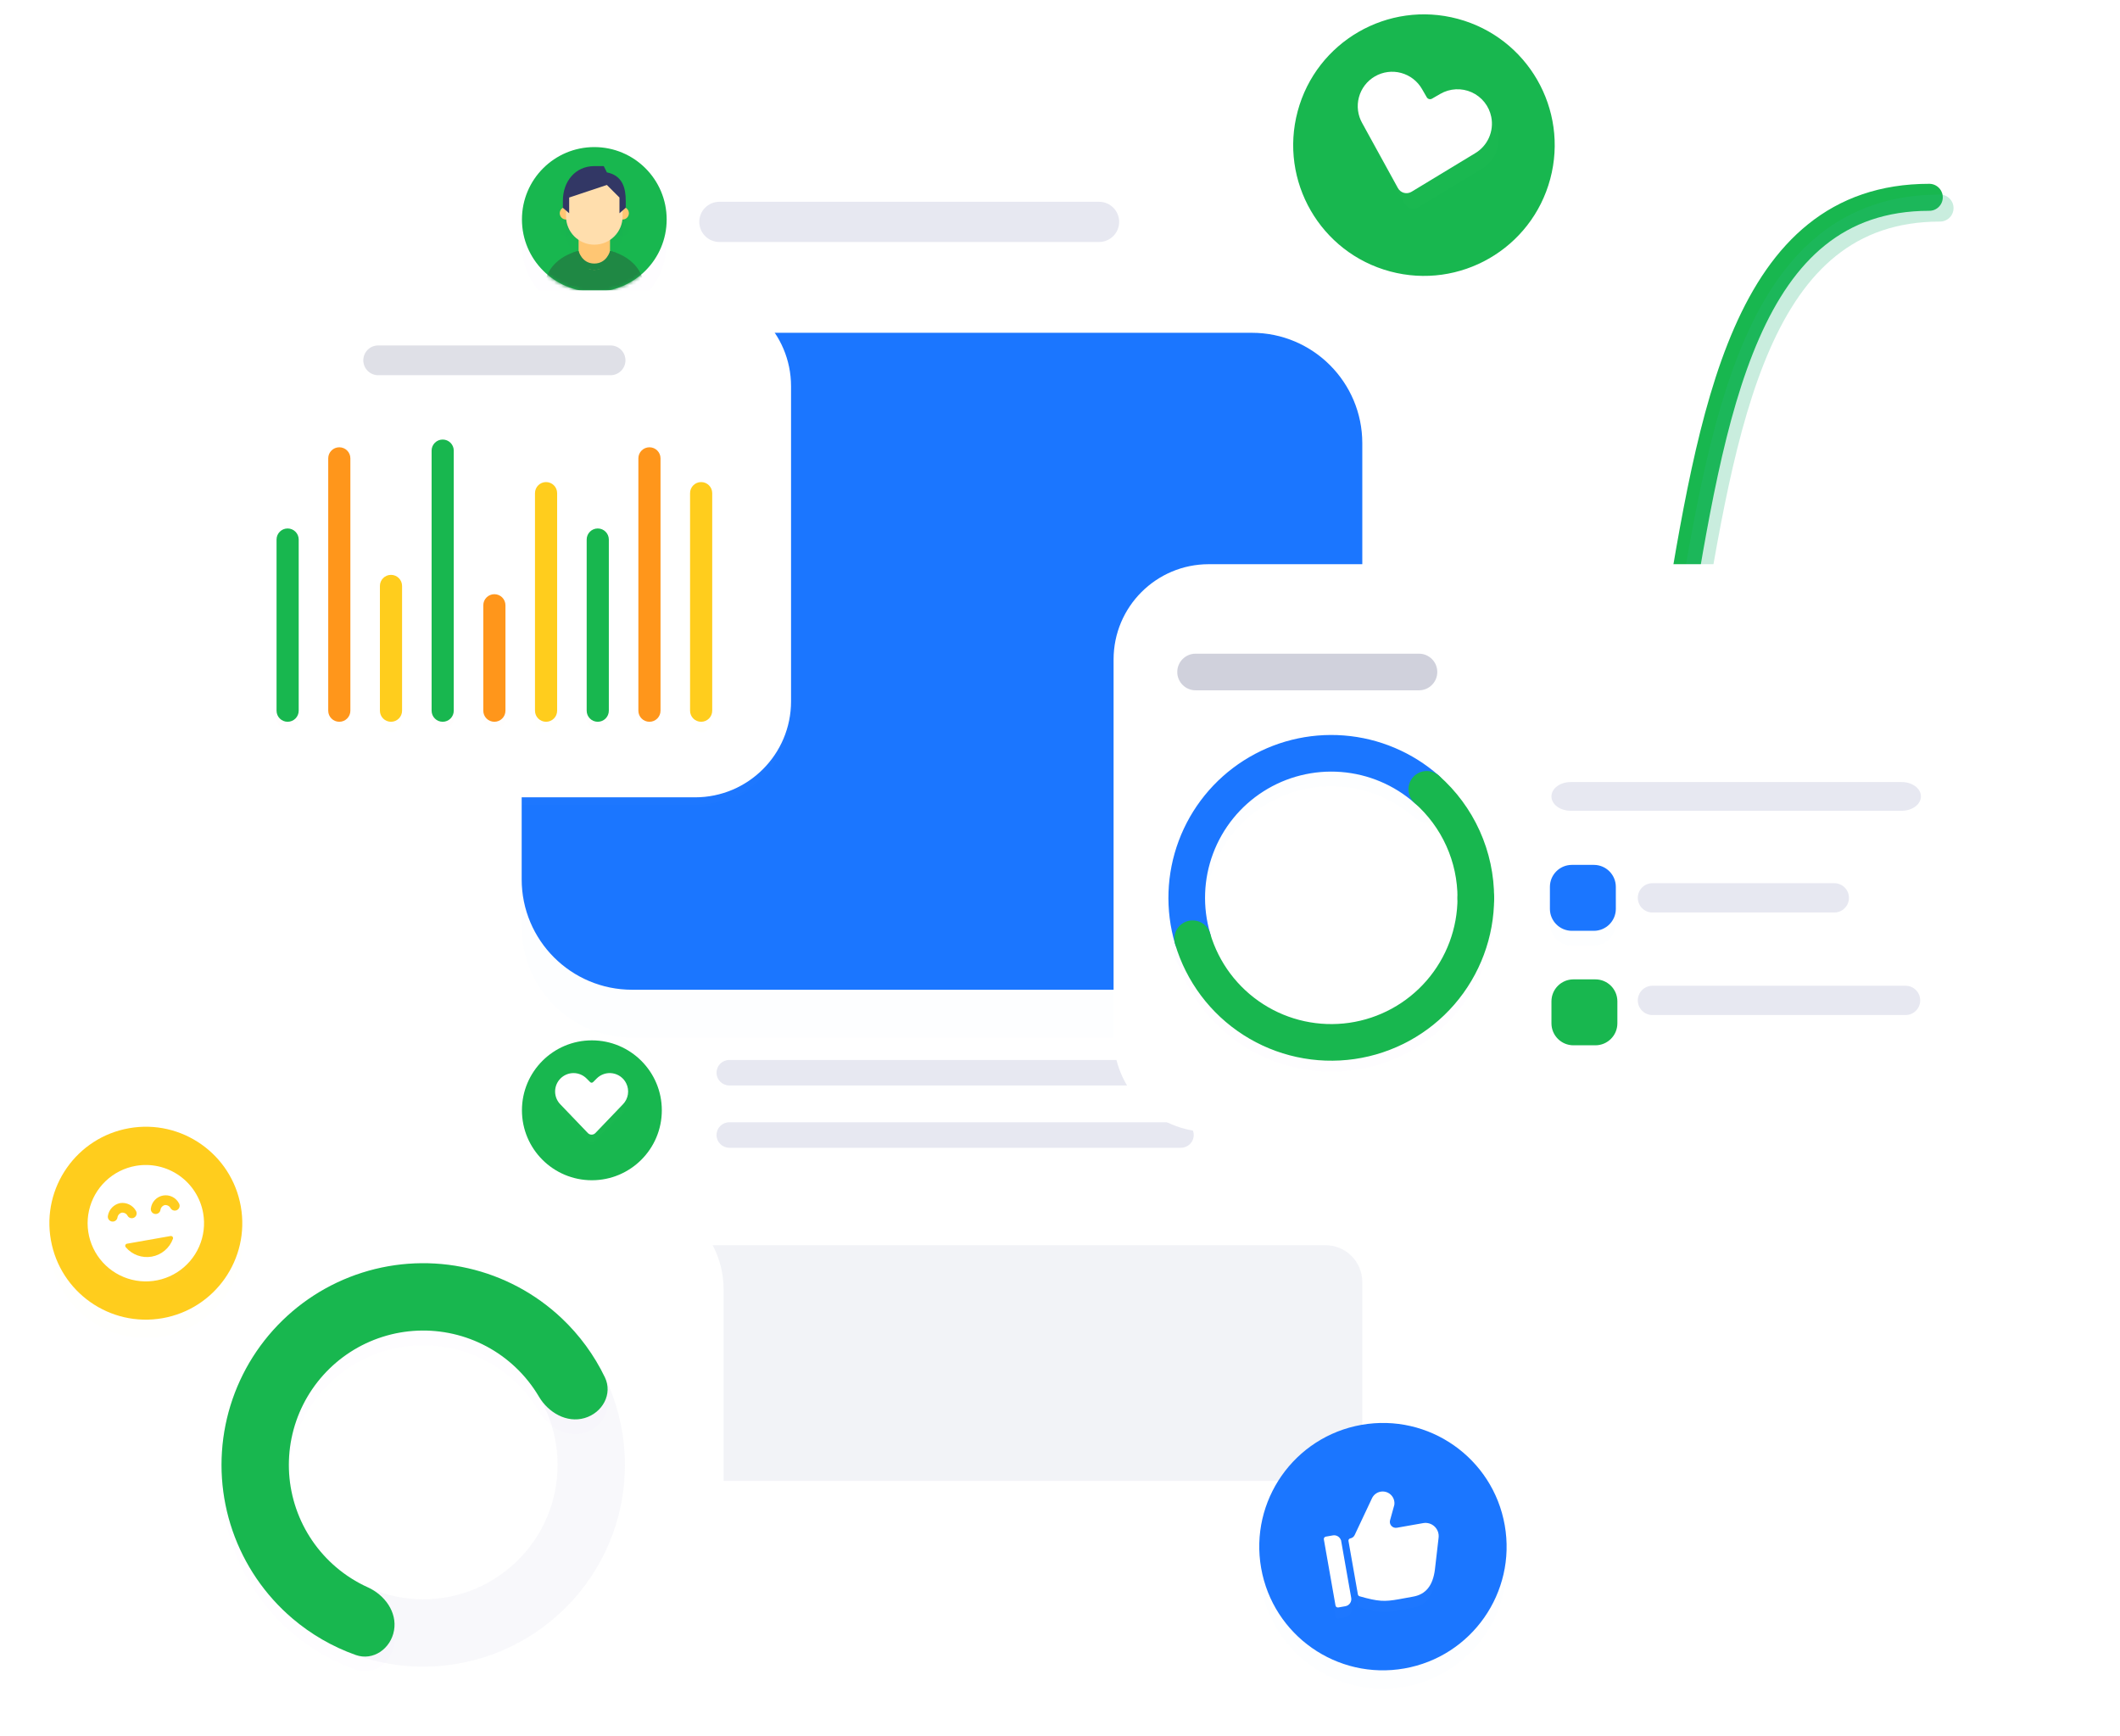 <svg width="591" height="484" viewBox="0 0 591 484" fill="none" xmlns="http://www.w3.org/2000/svg">
<g clip-path="url(#clip0_457_83)">
<path d="M40.504 426.131C157.502 426.131 141.31 238.685 222.308 238.685C303.307 238.685 276.427 296.988 389.254 296.988C502.08 296.988 434.663 55 537.831 55" stroke="#18B74F" stroke-width="7.528" stroke-linecap="round"/>
<g filter="url(#filter0_f_457_83)">
<path d="M43.504 429.131C160.502 429.131 144.31 241.685 225.308 241.685C306.307 241.685 279.427 299.988 392.254 299.988C505.08 299.988 437.663 58 540.831 58" stroke="#2ABB7F" stroke-opacity="0.25" stroke-width="7.528" stroke-linecap="round"/>
</g>
<g filter="url(#filter1_d_457_83)">
<path d="M364.559 8.072H160.641C141.938 8.072 126.777 23.233 126.777 41.935V413.33C126.777 432.032 141.938 447.193 160.641 447.193H364.559C383.261 447.193 398.422 432.032 398.422 413.33V41.935C398.422 23.233 383.261 8.072 364.559 8.072Z" fill="white" fill-opacity="0.01"/>
</g>
<path d="M364.559 8.072H160.641C141.938 8.072 126.777 23.233 126.777 41.935V413.33C126.777 432.032 141.938 447.193 160.641 447.193H364.559C383.261 447.193 398.422 432.032 398.422 413.33V41.935C398.422 23.233 383.261 8.072 364.559 8.072Z" fill="white"/>
<path d="M306.39 56.247H200.544C197.45 56.247 194.941 58.755 194.941 61.85C194.941 64.944 197.45 67.453 200.544 67.453H306.39C309.484 67.453 311.993 64.944 311.993 61.85C311.993 58.755 309.484 56.247 306.39 56.247Z" fill="#E7E8F1"/>
<g filter="url(#filter2_d_457_83)">
<path d="M348.988 92.766H176.214C159.212 92.766 145.43 106.549 145.43 123.551V245.107C145.43 262.109 159.212 275.891 176.214 275.891H348.988C365.99 275.891 379.772 262.109 379.772 245.107V123.551C379.772 106.549 365.99 92.766 348.988 92.766Z" fill="#1B76FF" fill-opacity="0.01"/>
</g>
<path d="M348.988 92.766H176.214C159.212 92.766 145.43 106.549 145.43 123.551V245.107C145.43 262.109 159.212 275.891 176.214 275.891H348.988C365.99 275.891 379.772 262.109 379.772 245.107V123.551C379.772 106.549 365.99 92.766 348.988 92.766Z" fill="#1B76FF"/>
<g filter="url(#filter3_d_457_83)">
<path d="M165.001 326.994C175.769 326.994 184.498 318.265 184.498 307.497C184.498 296.729 175.769 288 165.001 288C154.233 288 145.504 296.729 145.504 307.497C145.504 318.265 154.233 326.994 165.001 326.994Z" fill="#18B74F"/>
</g>
<g filter="url(#filter4_d_457_83)">
<path d="M174.563 301.959C174.2 301.231 173.669 300.6 173.014 300.118C172.359 299.635 171.598 299.316 170.795 299.186C169.992 299.055 169.17 299.118 168.396 299.368C167.622 299.619 166.919 300.049 166.344 300.625L165.331 301.638C165.224 301.745 165.079 301.805 164.928 301.805C164.777 301.805 164.632 301.745 164.525 301.638L163.511 300.625C162.548 299.663 161.243 299.122 159.882 299.122C158.521 299.122 157.216 299.663 156.253 300.625C155.291 301.588 154.75 302.893 154.75 304.254C154.75 305.615 155.291 306.92 156.253 307.883L163.878 315.837C164.013 315.978 164.176 316.091 164.357 316.168C164.537 316.245 164.731 316.284 164.927 316.284C165.123 316.284 165.317 316.245 165.498 316.168C165.678 316.091 165.841 315.978 165.977 315.837L173.601 307.883C174.364 307.121 174.867 306.139 175.039 305.076C175.212 304.013 175.045 302.922 174.563 301.959Z" fill="white" fill-opacity="0.01"/>
</g>
<path d="M174.563 301.959C174.2 301.231 173.669 300.6 173.014 300.118C172.359 299.635 171.598 299.316 170.795 299.186C169.992 299.055 169.17 299.118 168.396 299.368C167.622 299.619 166.919 300.049 166.344 300.625L165.331 301.638C165.224 301.745 165.079 301.805 164.928 301.805C164.777 301.805 164.632 301.745 164.525 301.638L163.511 300.625C162.548 299.663 161.243 299.122 159.882 299.122C158.521 299.122 157.216 299.663 156.253 300.625C155.291 301.588 154.75 302.893 154.75 304.254C154.75 305.615 155.291 306.92 156.253 307.883L163.878 315.837C164.013 315.978 164.176 316.091 164.357 316.168C164.537 316.245 164.731 316.284 164.927 316.284C165.123 316.284 165.317 316.245 165.498 316.168C165.678 316.091 165.841 315.978 165.977 315.837L173.601 307.883C174.364 307.121 174.867 306.139 175.039 305.076C175.212 304.013 175.045 302.922 174.563 301.959Z" fill="white"/>
<path d="M367.785 295.466H203.302C201.34 295.466 199.75 297.056 199.75 299.018C199.75 300.98 201.34 302.571 203.302 302.571H367.785C369.747 302.571 371.337 300.98 371.337 299.018C371.337 297.056 369.747 295.466 367.785 295.466Z" fill="#E7E8F1"/>
<path d="M329.228 312.833H203.302C201.34 312.833 199.75 314.424 199.75 316.385C199.75 318.347 201.34 319.938 203.302 319.938H329.228C331.19 319.938 332.781 318.347 332.781 316.385C332.781 314.424 331.19 312.833 329.228 312.833Z" fill="#E7E8F1"/>
<g filter="url(#filter5_d_457_83)">
<path d="M165.603 82.023C176.744 82.023 185.776 72.991 185.776 61.85C185.776 50.709 176.744 41.677 165.603 41.677C154.461 41.677 145.43 50.709 145.43 61.85C145.43 72.991 154.461 82.023 165.603 82.023Z" fill="#782CE4" fill-opacity="0.01"/>
</g>
<path d="M165.677 81.346C176.818 81.346 185.85 72.315 185.85 61.173C185.85 50.032 176.818 41 165.677 41C154.536 41 145.504 50.032 145.504 61.173C145.504 72.315 154.536 81.346 165.677 81.346Z" fill="#18B74F"/>
<mask id="mask0_457_83" style="mask-type:alpha" maskUnits="userSpaceOnUse" x="145" y="41" width="41" height="41">
<path d="M165.677 81.346C176.818 81.346 185.85 72.315 185.85 61.173C185.85 50.032 176.818 41 165.677 41C154.536 41 145.504 50.032 145.504 61.173C145.504 72.315 154.536 81.346 165.677 81.346Z" fill="#782CE4"/>
</mask>
<g mask="url(#mask0_457_83)">
<g filter="url(#filter6_d_457_83)">
<path d="M170.059 70.462C170.059 70.462 169.183 73.967 165.679 73.967C162.174 73.967 161.298 70.462 161.298 70.462C161.298 70.462 151.66 72.203 151.66 81.853H179.697C179.697 72.237 170.059 70.462 170.059 70.462Z" fill="#323765" fill-opacity="0.01"/>
<path d="M165.678 75.719C161.297 75.719 161.297 70.463 161.297 70.463V65.206H170.058V70.463C170.058 70.463 170.058 75.719 165.678 75.719Z" fill="#323765" fill-opacity="0.01"/>
<path d="M175.317 59.949C175.317 60.917 174.533 61.701 173.565 61.701C172.597 61.701 171.812 60.917 171.812 59.949C171.812 58.98 172.597 58.196 173.565 58.196C174.533 58.196 175.317 58.98 175.317 59.949Z" fill="#323765" fill-opacity="0.01"/>
<path d="M159.544 59.949C159.544 60.917 158.76 61.701 157.791 61.701C156.823 61.701 156.039 60.917 156.039 59.949C156.039 58.98 156.823 58.196 157.791 58.196C158.76 58.196 159.544 58.98 159.544 59.949Z" fill="#323765" fill-opacity="0.01"/>
<path d="M173.564 54.691C173.564 48.002 157.793 50.336 157.793 54.691V60.825C157.793 65.18 161.323 68.71 165.678 68.71C170.034 68.71 173.564 65.18 173.564 60.825V54.691Z" fill="#323765" fill-opacity="0.01"/>
<path d="M165.68 46.806C160.357 46.806 156.918 51.121 156.918 56.444V58.445L158.67 59.949V55.568L169.184 52.063L172.689 55.568V59.949L174.441 58.423V56.444C174.441 52.917 173.532 49.421 169.184 48.558L168.308 46.806H165.68Z" fill="#323765" fill-opacity="0.01"/>
<path d="M165.677 75.719C170.058 75.719 171.587 72.276 171.767 70.964C170.754 70.592 170.058 70.462 170.058 70.462C170.058 70.462 169.182 73.967 165.677 73.967C162.172 73.967 161.296 70.462 161.296 70.462C161.296 70.462 160.601 70.59 159.586 70.958C159.765 72.268 161.296 75.719 165.677 75.719Z" fill="#323765" fill-opacity="0.01"/>
</g>
<path d="M170.059 69.956C170.059 69.956 169.183 73.461 165.679 73.461C162.174 73.461 161.298 69.956 161.298 69.956C161.298 69.956 151.66 71.696 151.66 81.346H179.697C179.697 71.731 170.059 69.956 170.059 69.956Z" fill="#1F8844"/>
<path d="M165.678 75.213C161.297 75.213 161.297 69.957 161.297 69.957V64.7H170.058V69.957C170.058 69.957 170.058 75.213 165.678 75.213Z" fill="#FFC673"/>
<path d="M175.317 59.443C175.317 60.411 174.533 61.195 173.565 61.195C172.597 61.195 171.812 60.411 171.812 59.443C171.812 58.474 172.597 57.69 173.565 57.69C174.533 57.69 175.317 58.474 175.317 59.443Z" fill="#FFC673"/>
<path d="M159.544 59.443C159.544 60.411 158.76 61.195 157.791 61.195C156.823 61.195 156.039 60.411 156.039 59.443C156.039 58.474 156.823 57.69 157.791 57.69C158.76 57.69 159.544 58.474 159.544 59.443Z" fill="#FFC673"/>
<path d="M173.564 54.185C173.564 47.496 157.793 49.83 157.793 54.185V60.319C157.793 64.674 161.323 68.204 165.678 68.204C170.034 68.204 173.564 64.674 173.564 60.319V54.185Z" fill="#FFDEAD"/>
<path d="M165.68 46.3C160.357 46.3 156.918 50.615 156.918 55.938V57.939L158.67 59.442V55.062L169.184 51.557L172.689 55.062V59.442L174.441 57.917V55.938C174.441 52.411 173.532 48.915 169.184 48.052L168.308 46.3H165.68Z" fill="#323765"/>
<path d="M165.677 75.213C170.058 75.213 171.587 71.77 171.767 70.457C170.754 70.086 170.058 69.956 170.058 69.956C170.058 69.956 169.182 73.461 165.677 73.461C162.172 73.461 161.296 69.956 161.296 69.956C161.296 69.956 160.601 70.084 159.586 70.452C159.765 71.762 161.296 75.213 165.677 75.213Z" fill="#1F8844"/>
</g>
<path opacity="0.5" d="M369.511 347.102H155.691C150.024 347.102 145.43 351.696 145.43 357.364V402.528C145.43 408.195 150.024 412.79 155.691 412.79H369.511C375.178 412.79 379.772 408.195 379.772 402.528V357.364C379.772 351.696 375.178 347.102 369.511 347.102Z" fill="#E7E8F1"/>
<g filter="url(#filter7_d_457_83)">
<path d="M387.526 71.66C406.969 76.869 426.954 65.331 432.164 45.888C437.373 26.445 425.835 6.461 406.392 1.251C386.95 -3.959 366.965 7.58 361.755 27.022C356.545 46.465 368.084 66.45 387.526 71.66Z" fill="#18B74F"/>
</g>
<g filter="url(#filter8_d_457_83)">
<path d="M417.599 34.839C417.296 33.349 416.642 31.953 415.692 30.765C414.743 29.578 413.524 28.633 412.137 28.009C410.75 27.385 409.235 27.101 407.716 27.178C406.198 27.256 404.719 27.693 403.403 28.455L401.083 29.794C400.839 29.935 400.548 29.974 400.275 29.901C400.002 29.827 399.77 29.649 399.628 29.404L398.287 27.084C397.015 24.881 394.92 23.273 392.462 22.614C390.005 21.956 387.386 22.301 385.183 23.573C382.979 24.845 381.372 26.94 380.713 29.398C380.055 31.855 380.399 34.474 381.671 36.677L391.59 54.728C391.767 55.049 392.007 55.331 392.295 55.557C392.584 55.784 392.915 55.949 393.269 56.044C393.623 56.139 393.993 56.161 394.356 56.11C394.719 56.058 395.067 55.933 395.381 55.743L412.996 45.071C414.741 44.065 416.124 42.535 416.95 40.699C417.777 38.862 418.004 36.812 417.599 34.839Z" fill="white" fill-opacity="0.01"/>
</g>
<path d="M415.717 32.552C415.414 31.062 414.76 29.665 413.81 28.477C412.861 27.29 411.642 26.345 410.255 25.721C408.868 25.098 407.353 24.813 405.834 24.89C404.316 24.968 402.837 25.406 401.521 26.167L399.201 27.506C398.957 27.648 398.666 27.686 398.393 27.613C398.12 27.54 397.888 27.361 397.746 27.117L396.405 24.797C395.133 22.593 393.038 20.985 390.58 20.327C388.123 19.668 385.504 20.013 383.301 21.285C381.097 22.557 379.49 24.653 378.831 27.11C378.173 29.568 378.517 32.186 379.789 34.39L389.708 52.44C389.885 52.761 390.125 53.044 390.413 53.27C390.702 53.496 391.033 53.662 391.387 53.756C391.741 53.851 392.111 53.874 392.474 53.822C392.837 53.77 393.185 53.646 393.499 53.456L411.114 42.783C412.859 41.777 414.242 40.247 415.068 38.411C415.895 36.575 416.122 34.524 415.717 32.552Z" fill="white"/>
<g filter="url(#filter9_d_457_83)">
<path d="M391.514 465.08C410.264 461.774 422.784 443.893 419.478 425.142C416.172 406.392 398.291 393.871 379.541 397.178C360.79 400.484 348.27 418.365 351.576 437.115C354.882 455.866 372.763 468.386 391.514 465.08Z" fill="#1B76FF" fill-opacity="0.01"/>
</g>
<path d="M391.514 465.08C410.264 461.774 422.784 443.893 419.478 425.142C416.172 406.392 398.291 393.871 379.541 397.178C360.79 400.484 348.27 418.365 351.576 437.115C354.882 455.866 372.763 468.386 391.514 465.08Z" fill="#1B76FF"/>
<g filter="url(#filter10_d_457_83)">
<path d="M401.041 428.63C401.111 428.06 401.046 427.481 400.852 426.941C400.657 426.401 400.339 425.913 399.922 425.518C399.506 425.123 399.002 424.831 398.452 424.666C397.902 424.5 397.321 424.466 396.756 424.566L389.411 425.861C389.133 425.91 388.847 425.888 388.58 425.797C388.314 425.706 388.074 425.548 387.884 425.339C387.695 425.13 387.561 424.877 387.496 424.602C387.431 424.328 387.437 424.041 387.513 423.769L388.698 419.498C388.78 418.956 388.723 418.402 388.532 417.888C388.342 417.374 388.024 416.916 387.609 416.558C387.225 416.225 386.769 415.985 386.276 415.858C385.784 415.73 385.269 415.719 384.771 415.824C384.273 415.929 383.807 416.148 383.408 416.464C383.009 416.779 382.689 417.183 382.472 417.643L377.644 427.897C377.529 428.139 377.359 428.349 377.146 428.512C376.934 428.674 376.686 428.783 376.422 428.83C376.26 428.859 376.116 428.95 376.022 429.085C375.928 429.22 375.891 429.386 375.919 429.548L378.545 444.439C378.567 444.563 378.623 444.678 378.707 444.771C378.791 444.864 378.9 444.932 379.021 444.966C384.307 446.466 385.979 446.493 389.945 445.793C390.402 445.713 392.994 445.229 393.943 445.061C397.471 444.439 399.457 441.979 400.016 437.505L401.038 428.681L401.041 428.63Z" fill="white" fill-opacity="0.01"/>
<path d="M373.838 429.286L373.804 429.292C373.645 428.847 373.335 428.472 372.927 428.233C372.518 427.995 372.039 427.908 371.574 427.989L369.599 428.337C369.425 428.368 369.269 428.466 369.168 428.612C369.066 428.757 369.026 428.936 369.057 429.111L372.306 447.538C372.337 447.713 372.436 447.868 372.581 447.97C372.726 448.071 372.906 448.111 373.08 448.08L375.055 447.732C375.579 447.64 376.044 447.343 376.349 446.908C376.654 446.472 376.773 445.933 376.681 445.41L373.838 429.286Z" fill="white" fill-opacity="0.01"/>
</g>
<path d="M401.041 428.63C401.111 428.06 401.046 427.481 400.852 426.941C400.657 426.401 400.339 425.913 399.922 425.518C399.506 425.123 399.002 424.831 398.452 424.666C397.902 424.5 397.321 424.466 396.756 424.566L389.411 425.861C389.133 425.91 388.847 425.888 388.58 425.797C388.314 425.706 388.074 425.548 387.884 425.339C387.695 425.13 387.561 424.877 387.496 424.602C387.431 424.328 387.437 424.041 387.513 423.769L388.698 419.498C388.78 418.956 388.723 418.402 388.532 417.888C388.342 417.374 388.024 416.916 387.609 416.558C387.225 416.225 386.769 415.985 386.276 415.858C385.784 415.73 385.269 415.719 384.771 415.824C384.273 415.929 383.807 416.148 383.408 416.464C383.009 416.779 382.689 417.183 382.472 417.643L377.644 427.897C377.529 428.139 377.359 428.349 377.146 428.512C376.934 428.674 376.686 428.783 376.422 428.83C376.26 428.859 376.116 428.95 376.022 429.085C375.928 429.22 375.891 429.386 375.919 429.548L378.545 444.439C378.567 444.563 378.623 444.678 378.707 444.771C378.791 444.864 378.9 444.932 379.021 444.966C384.307 446.466 385.979 446.493 389.945 445.793C390.402 445.713 392.994 445.229 393.943 445.061C397.471 444.439 399.457 441.979 400.016 437.505L401.038 428.681L401.041 428.63Z" fill="white"/>
<path d="M373.838 429.286L373.804 429.292C373.645 428.847 373.335 428.472 372.927 428.233C372.518 427.995 372.039 427.908 371.574 427.989L369.599 428.337C369.425 428.368 369.269 428.466 369.168 428.612C369.066 428.757 369.026 428.936 369.057 429.111L372.306 447.538C372.337 447.713 372.436 447.868 372.581 447.97C372.726 448.071 372.906 448.111 373.08 448.08L375.055 447.732C375.579 447.64 376.044 447.343 376.349 446.908C376.654 446.472 376.773 445.933 376.681 445.41L373.838 429.286Z" fill="white"/>
<g clip-path="url(#clip1_457_83)">
<g filter="url(#filter11_d_457_83)">
<path d="M529.144 157.271H336.981C322.322 157.271 310.438 169.155 310.438 183.815V288.969C310.438 303.629 322.322 315.513 336.981 315.513H529.144C543.804 315.513 555.688 303.629 555.688 288.969V183.815C555.688 169.155 543.804 157.271 529.144 157.271Z" fill="white" fill-opacity="0.01"/>
</g>
<path d="M529.144 157.271H336.981C322.322 157.271 310.438 169.155 310.438 183.815V288.969C310.438 303.629 322.322 315.513 336.981 315.513H529.144C543.804 315.513 555.688 303.629 555.688 288.969V183.815C555.688 169.155 543.804 157.271 529.144 157.271Z" fill="white"/>
<g filter="url(#filter12_d_457_83)">
<path d="M332.473 261.668C330.002 253.287 330.322 244.329 333.387 236.145C336.451 227.962 342.092 220.996 349.46 216.299C356.828 211.601 365.524 209.425 374.236 210.1C382.948 210.776 391.204 214.264 397.761 220.041" stroke="#1B76FF" stroke-opacity="0.01" stroke-width="10.209" stroke-linecap="round"/>
</g>
<path d="M332.473 261.668C330.002 253.287 330.322 244.329 333.387 236.145C336.451 227.962 342.092 220.996 349.46 216.299C356.828 211.601 365.524 209.425 374.236 210.1C382.948 210.776 391.204 214.264 397.761 220.041" stroke="#1B76FF" stroke-width="10.209" stroke-linecap="round"/>
<g filter="url(#filter13_d_457_83)">
<path d="M397.742 220.024C402.052 223.816 405.501 228.486 407.86 233.72C410.219 238.954 411.432 244.632 411.418 250.373" stroke="#FFCD1D" stroke-opacity="0.01" stroke-width="10.209" stroke-linecap="round"/>
</g>
<path d="M397.742 220.024C402.052 223.816 405.501 228.486 407.86 233.72C410.219 238.954 411.432 244.632 411.418 250.373" stroke="#18B74F" stroke-width="10.209" stroke-linecap="round"/>
<g filter="url(#filter14_d_457_83)">
<path d="M411.419 250.275C411.419 259.965 407.927 269.33 401.583 276.654C395.24 283.98 386.469 288.773 376.878 290.156C367.287 291.54 357.519 289.422 349.364 284.188C341.208 278.955 335.212 270.959 332.473 261.664" stroke="#782CE4" stroke-opacity="0.01" stroke-width="10.209" stroke-linecap="round"/>
</g>
<path d="M411.419 250.275C411.419 259.965 407.927 269.33 401.583 276.654C395.24 283.98 386.469 288.773 376.878 290.156C367.287 291.54 357.519 289.422 349.364 284.188C341.208 278.955 335.212 270.959 332.473 261.664" stroke="#18B74F" stroke-width="10.209" stroke-linecap="round"/>
<g filter="url(#filter15_d_457_83)">
<path d="M444.325 241.087H438.2C434.817 241.087 432.074 243.83 432.074 247.212V253.338C432.074 256.721 434.817 259.464 438.2 259.464H444.325C447.708 259.464 450.451 256.721 450.451 253.338V247.212C450.451 243.83 447.708 241.087 444.325 241.087Z" fill="#1B76FF" fill-opacity="0.01"/>
</g>
<path d="M444.325 241.087H438.2C434.817 241.087 432.074 243.83 432.074 247.212V253.338C432.074 256.721 434.817 259.464 438.2 259.464H444.325C447.708 259.464 450.451 256.721 450.451 253.338V247.212C450.451 243.83 447.708 241.087 444.325 241.087Z" fill="#1B76FF"/>
<g filter="url(#filter16_d_457_83)">
<path d="M444.755 271H438.629C435.247 271 432.504 273.743 432.504 277.126V283.251C432.504 286.634 435.247 289.377 438.629 289.377H444.755C448.138 289.377 450.881 286.634 450.881 283.251V277.126C450.881 273.743 448.138 271 444.755 271Z" fill="#18B74F"/>
</g>
<path d="M530.16 218H437.847C434.896 218 432.504 219.791 432.504 222C432.504 224.21 434.896 226 437.847 226H530.16C533.111 226 535.504 224.21 535.504 222C535.504 219.791 533.111 218 530.16 218Z" fill="#E7E8F1"/>
<path d="M511.355 246.191H460.662C458.407 246.191 456.578 248.019 456.578 250.275C456.578 252.53 458.407 254.358 460.662 254.358H511.355C513.61 254.358 515.439 252.53 515.439 250.275C515.439 248.019 513.61 246.191 511.355 246.191Z" fill="#E7E8F1"/>
<path d="M531.216 274.777H460.662C458.407 274.777 456.578 276.605 456.578 278.861C456.578 281.115 458.407 282.944 460.662 282.944H531.216C533.471 282.944 535.3 281.115 535.3 278.861C535.3 276.605 533.471 274.777 531.216 274.777Z" fill="#E7E8F1"/>
<path opacity="0.3" d="M395.572 182.215H333.296C330.477 182.215 328.191 184.5 328.191 187.32C328.191 190.139 330.477 192.424 333.296 192.424H395.572C398.391 192.424 400.676 190.139 400.676 187.32C400.676 184.5 398.391 182.215 395.572 182.215Z" fill="#62668A"/>
</g>
<g filter="url(#filter17_d_457_83)">
<path d="M175.043 332.823H60.917C46.181 332.823 34.234 344.769 34.234 359.506V457.18C34.234 471.917 46.181 483.863 60.917 483.863H175.043C189.779 483.863 201.725 471.917 201.725 457.18V359.506C201.725 344.769 189.779 332.823 175.043 332.823Z" fill="white" fill-opacity="0.01"/>
</g>
<path d="M175.043 332.823H60.917C46.181 332.823 34.234 344.769 34.234 359.506V457.18C34.234 471.917 46.181 483.863 60.917 483.863H175.043C189.779 483.863 201.725 471.917 201.725 457.18V359.506C201.725 344.769 189.779 332.823 175.043 332.823Z" fill="white"/>
<path opacity="0.3" d="M174.205 408.343C174.205 439.396 149.033 464.569 117.98 464.569C86.927 464.569 61.754 439.396 61.754 408.343C61.754 377.291 86.927 352.117 117.98 352.117C149.033 352.117 174.205 377.291 174.205 408.343ZM80.525 408.343C80.525 429.029 97.294 445.798 117.98 445.798C138.666 445.798 155.434 429.029 155.434 408.343C155.434 387.657 138.666 370.888 117.98 370.888C97.294 370.888 80.525 387.657 80.525 408.343Z" fill="#E7E8F1"/>
<g filter="url(#filter18_d_457_83)">
<path d="M109.846 454.472C108.946 459.576 104.036 463.059 99.152 461.323C92.713 459.034 86.719 455.582 81.481 451.113C73.853 444.602 68.105 436.171 64.832 426.691C61.559 417.213 60.882 407.03 62.869 397.201C64.856 387.371 69.436 378.252 76.135 370.789C82.833 363.325 91.405 357.789 100.963 354.754C110.521 351.719 120.717 351.296 130.494 353.528C140.271 355.76 149.273 360.566 156.566 367.449C161.575 372.174 165.653 377.761 168.621 383.916C170.874 388.585 167.941 393.841 162.963 395.286C157.985 396.731 152.872 393.773 150.238 389.309C148.458 386.292 146.254 383.526 143.684 381.101C138.826 376.516 132.829 373.315 126.317 371.828C119.803 370.341 113.011 370.623 106.644 372.645C100.277 374.666 94.567 378.354 90.105 383.326C85.642 388.298 82.591 394.373 81.267 400.92C79.944 407.469 80.395 414.251 82.575 420.566C84.755 426.88 88.585 432.497 93.666 436.834C96.354 439.128 99.341 441.02 102.532 442.464C107.254 444.602 110.746 449.368 109.846 454.472Z" fill="#782CE4" fill-opacity="0.01"/>
</g>
<path d="M109.846 454.472C108.946 459.576 104.036 463.059 99.152 461.323C92.713 459.034 86.719 455.582 81.481 451.113C73.853 444.602 68.105 436.171 64.832 426.691C61.559 417.213 60.882 407.03 62.869 397.201C64.856 387.371 69.436 378.252 76.135 370.789C82.833 363.325 91.405 357.789 100.963 354.754C110.521 351.719 120.717 351.296 130.494 353.528C140.271 355.76 149.273 360.566 156.566 367.449C161.575 372.174 165.653 377.761 168.621 383.916C170.874 388.585 167.941 393.841 162.963 395.286C157.985 396.731 152.872 393.773 150.238 389.309C148.458 386.292 146.254 383.526 143.684 381.101C138.826 376.516 132.829 373.315 126.317 371.828C119.803 370.341 113.011 370.623 106.644 372.645C100.277 374.666 94.567 378.354 90.105 383.326C85.642 388.298 82.591 394.373 81.267 400.92C79.944 407.469 80.395 414.251 82.575 420.566C84.755 426.88 88.585 432.497 93.666 436.834C96.354 439.128 99.341 441.02 102.532 442.464C107.254 444.602 110.746 449.368 109.846 454.472Z" fill="#18B74F"/>
<g filter="url(#filter19_d_457_83)">
<path d="M45.324 367.443C59.947 364.864 69.71 350.92 67.132 336.297C64.554 321.675 50.609 311.911 35.987 314.489C21.364 317.068 11.6 331.012 14.179 345.635C16.757 360.257 30.701 370.021 45.324 367.443Z" fill="#FFCD1D" fill-opacity="0.01"/>
</g>
<path d="M45.324 367.443C59.947 364.864 69.71 350.92 67.132 336.297C64.554 321.675 50.609 311.911 35.987 314.489C21.364 317.068 11.6 331.012 14.179 345.635C16.757 360.257 30.701 370.021 45.324 367.443Z" fill="#FFCD1D"/>
<g filter="url(#filter20_d_457_83)">
<path d="M37.836 324.985C34.675 325.542 31.75 327.024 29.432 329.243C27.113 331.463 25.505 334.32 24.811 337.454C24.116 340.587 24.366 343.856 25.529 346.848C26.692 349.839 28.717 352.418 31.346 354.259C33.975 356.1 37.091 357.12 40.3 357.19C43.509 357.26 46.666 356.377 49.373 354.653C52.08 352.928 54.215 350.44 55.508 347.502C56.8 344.564 57.193 341.309 56.635 338.148C55.883 333.912 53.482 330.147 49.958 327.679C46.433 325.211 42.074 324.242 37.836 324.985ZM33.487 335.364C34.355 335.232 35.243 335.369 36.032 335.756C36.82 336.143 37.472 336.762 37.899 337.53C37.99 337.683 38.05 337.851 38.076 338.027C38.102 338.203 38.093 338.382 38.049 338.554C38.006 338.727 37.929 338.889 37.823 339.031C37.717 339.174 37.584 339.294 37.431 339.385C37.278 339.476 37.109 339.536 36.934 339.562C36.758 339.588 36.579 339.579 36.406 339.535C36.234 339.492 36.072 339.415 35.929 339.309C35.787 339.203 35.667 339.07 35.576 338.917C35.427 338.623 35.193 338.38 34.904 338.221C34.615 338.062 34.285 337.995 33.956 338.027C33.637 338.109 33.349 338.285 33.132 338.534C32.915 338.782 32.778 339.09 32.739 339.417C32.671 339.77 32.467 340.081 32.17 340.283C31.873 340.484 31.508 340.559 31.156 340.492C30.803 340.424 30.492 340.22 30.291 339.923C30.089 339.626 30.014 339.261 30.081 338.908C30.22 338.041 30.62 337.237 31.229 336.603C31.838 335.97 32.625 335.537 33.487 335.364ZM34.944 347.066C34.98 346.968 35.04 346.881 35.12 346.814C35.2 346.747 35.296 346.702 35.399 346.684L47.547 344.542C47.65 344.524 47.755 344.533 47.853 344.569C47.951 344.604 48.038 344.665 48.105 344.745C48.172 344.824 48.216 344.92 48.234 345.023C48.252 345.125 48.243 345.231 48.208 345.329C47.745 346.601 46.954 347.729 45.917 348.6C44.879 349.47 43.631 350.052 42.297 350.287C40.964 350.522 39.592 350.402 38.319 349.939C37.046 349.476 35.918 348.687 35.047 347.649C34.98 347.57 34.936 347.474 34.918 347.371C34.9 347.269 34.909 347.164 34.944 347.066ZM48.958 337.442C48.688 337.49 48.41 337.454 48.161 337.34C47.911 337.226 47.702 337.039 47.562 336.804C47.413 336.509 47.179 336.266 46.89 336.108C46.601 335.949 46.27 335.881 45.942 335.914C45.623 335.995 45.335 336.172 45.118 336.42C44.901 336.668 44.764 336.976 44.725 337.304C44.692 337.478 44.624 337.645 44.526 337.793C44.429 337.942 44.303 338.069 44.156 338.169C44.009 338.269 43.843 338.339 43.669 338.375C43.495 338.41 43.316 338.412 43.142 338.378C42.967 338.345 42.801 338.277 42.653 338.18C42.504 338.082 42.376 337.956 42.277 337.809C42.177 337.662 42.107 337.497 42.071 337.323C42.035 337.149 42.034 336.969 42.067 336.795C42.186 335.919 42.58 335.104 43.192 334.467C43.804 333.83 44.603 333.404 45.473 333.251C46.343 333.097 47.239 333.224 48.032 333.614C48.825 334.003 49.474 334.634 49.885 335.417C49.997 335.605 50.062 335.817 50.074 336.036C50.086 336.255 50.045 336.473 49.954 336.673C49.863 336.872 49.724 337.046 49.551 337.18C49.377 337.314 49.174 337.404 48.958 337.442Z" fill="white" fill-opacity="0.01"/>
</g>
<path d="M37.836 324.985C34.675 325.542 31.75 327.024 29.432 329.243C27.113 331.463 25.505 334.32 24.811 337.454C24.116 340.587 24.366 343.856 25.529 346.848C26.692 349.839 28.717 352.418 31.346 354.259C33.975 356.1 37.091 357.12 40.3 357.19C43.509 357.26 46.666 356.377 49.373 354.653C52.08 352.928 54.215 350.44 55.508 347.502C56.8 344.564 57.193 341.309 56.635 338.148C55.883 333.912 53.482 330.147 49.958 327.679C46.433 325.211 42.074 324.242 37.836 324.985ZM33.487 335.364C34.355 335.232 35.243 335.369 36.032 335.756C36.82 336.143 37.472 336.762 37.899 337.53C37.99 337.683 38.05 337.851 38.076 338.027C38.102 338.203 38.093 338.382 38.049 338.554C38.006 338.727 37.929 338.889 37.823 339.031C37.717 339.174 37.584 339.294 37.431 339.385C37.278 339.476 37.109 339.536 36.934 339.562C36.758 339.588 36.579 339.579 36.406 339.535C36.234 339.492 36.072 339.415 35.929 339.309C35.787 339.203 35.667 339.07 35.576 338.917C35.427 338.623 35.193 338.38 34.904 338.221C34.615 338.062 34.285 337.995 33.956 338.027C33.637 338.109 33.349 338.285 33.132 338.534C32.915 338.782 32.778 339.09 32.739 339.417C32.671 339.77 32.467 340.081 32.17 340.283C31.873 340.484 31.508 340.559 31.156 340.492C30.803 340.424 30.492 340.22 30.291 339.923C30.089 339.626 30.014 339.261 30.081 338.908C30.22 338.041 30.62 337.237 31.229 336.603C31.838 335.97 32.625 335.537 33.487 335.364ZM34.944 347.066C34.98 346.968 35.04 346.881 35.12 346.814C35.2 346.747 35.296 346.702 35.399 346.684L47.547 344.542C47.65 344.524 47.755 344.533 47.853 344.569C47.951 344.604 48.038 344.665 48.105 344.745C48.172 344.824 48.216 344.92 48.234 345.023C48.252 345.125 48.243 345.231 48.208 345.329C47.745 346.601 46.954 347.729 45.917 348.6C44.879 349.47 43.631 350.052 42.297 350.287C40.964 350.522 39.592 350.402 38.319 349.939C37.046 349.476 35.918 348.687 35.047 347.649C34.98 347.57 34.936 347.474 34.918 347.371C34.9 347.269 34.909 347.164 34.944 347.066ZM48.958 337.442C48.688 337.49 48.41 337.454 48.161 337.34C47.911 337.226 47.702 337.039 47.562 336.804C47.413 336.509 47.179 336.266 46.89 336.108C46.601 335.949 46.27 335.881 45.942 335.914C45.623 335.995 45.335 336.172 45.118 336.42C44.901 336.668 44.764 336.976 44.725 337.304C44.692 337.478 44.624 337.645 44.526 337.793C44.429 337.942 44.303 338.069 44.156 338.169C44.009 338.269 43.843 338.339 43.669 338.375C43.495 338.41 43.316 338.412 43.142 338.378C42.967 338.345 42.801 338.277 42.653 338.18C42.504 338.082 42.376 337.956 42.277 337.809C42.177 337.662 42.107 337.497 42.071 337.323C42.035 337.149 42.034 336.969 42.067 336.795C42.186 335.919 42.58 335.104 43.192 334.467C43.804 333.83 44.603 333.404 45.473 333.251C46.343 333.097 47.239 333.224 48.032 333.614C48.825 334.003 49.474 334.634 49.885 335.417C49.997 335.605 50.062 335.817 50.074 336.036C50.086 336.255 50.045 336.473 49.954 336.673C49.863 336.872 49.724 337.046 49.551 337.18C49.377 337.314 49.174 337.404 48.958 337.442Z" fill="white"/>
<g filter="url(#filter21_d_457_83)">
<path d="M193.763 80.92H81.874C67.095 80.92 55.113 92.901 55.113 107.681V195.493C55.113 210.272 67.095 222.254 81.874 222.254H193.763C208.542 222.254 220.523 210.272 220.523 195.493V107.681C220.523 92.901 208.542 80.92 193.763 80.92Z" fill="white" fill-opacity="0.01"/>
</g>
<path d="M193.763 80.92H81.874C67.095 80.92 55.113 92.901 55.113 107.681V195.493C55.113 210.272 67.095 222.254 81.874 222.254H193.763C208.542 222.254 220.523 210.272 220.523 195.493V107.681C220.523 92.901 208.542 80.92 193.763 80.92Z" fill="white"/>
<path opacity="0.2" d="M170.213 96.294H105.427C103.137 96.294 101.281 98.15 101.281 100.44C101.281 102.729 103.137 104.585 105.427 104.585H170.213C172.503 104.585 174.359 102.729 174.359 100.44C174.359 98.15 172.503 96.294 170.213 96.294Z" fill="#62668A"/>
<g filter="url(#filter22_d_457_83)">
<path d="M83.269 150.398C83.269 148.693 81.887 147.311 80.182 147.311C78.476 147.311 77.094 148.693 77.094 150.398V198.106C77.094 199.812 78.476 201.195 80.182 201.195C81.887 201.195 83.269 199.812 83.269 198.106V150.398Z" fill="#F4263E" fill-opacity="0.01"/>
</g>
<path d="M83.269 150.398C83.269 148.693 81.887 147.311 80.182 147.311C78.476 147.311 77.094 148.693 77.094 150.398V198.106C77.094 199.812 78.476 201.195 80.182 201.195C81.887 201.195 83.269 199.812 83.269 198.106V150.398Z" fill="#18B74F"/>
<g filter="url(#filter23_d_457_83)">
<path d="M169.726 150.398C169.726 148.693 168.344 147.311 166.638 147.311C164.933 147.311 163.551 148.693 163.551 150.398V198.106C163.551 199.812 164.933 201.195 166.638 201.195C168.344 201.195 169.726 199.812 169.726 198.106V150.398Z" fill="#F4263E" fill-opacity="0.01"/>
</g>
<path d="M169.726 150.398C169.726 148.693 168.344 147.311 166.638 147.311C164.933 147.311 163.551 148.693 163.551 150.398V198.106C163.551 199.812 164.933 201.195 166.638 201.195C168.344 201.195 169.726 199.812 169.726 198.106V150.398Z" fill="#18B74F"/>
<g filter="url(#filter24_d_457_83)">
<path d="M97.676 127.768C97.676 126.062 96.293 124.68 94.588 124.68C92.882 124.68 91.5 126.062 91.5 127.768V198.107C91.5 199.813 92.882 201.195 94.588 201.195C96.293 201.195 97.676 199.813 97.676 198.107V127.768Z" fill="#FF961B" fill-opacity="0.01"/>
</g>
<path d="M97.676 127.768C97.676 126.062 96.293 124.68 94.588 124.68C92.882 124.68 91.5 126.062 91.5 127.768V198.107C91.5 199.813 92.882 201.195 94.588 201.195C96.293 201.195 97.676 199.813 97.676 198.107V127.768Z" fill="#FF961B"/>
<g filter="url(#filter25_d_457_83)">
<path d="M184.137 127.768C184.137 126.062 182.754 124.68 181.049 124.68C179.343 124.68 177.961 126.062 177.961 127.768V198.107C177.961 199.813 179.343 201.195 181.049 201.195C182.754 201.195 184.137 199.813 184.137 198.107V127.768Z" fill="#FF961B" fill-opacity="0.01"/>
</g>
<path d="M184.137 127.768C184.137 126.062 182.754 124.68 181.049 124.68C179.343 124.68 177.961 126.062 177.961 127.768V198.107C177.961 199.813 179.343 201.195 181.049 201.195C182.754 201.195 184.137 199.813 184.137 198.107V127.768Z" fill="#FF961B"/>
<g filter="url(#filter26_d_457_83)">
<path d="M112.086 163.33C112.086 161.625 110.703 160.243 108.998 160.243C107.293 160.243 105.91 161.625 105.91 163.33V198.106C105.91 199.813 107.293 201.195 108.998 201.195C110.703 201.195 112.086 199.813 112.086 198.106V163.33Z" fill="#FFCD1D" fill-opacity="0.01"/>
</g>
<path d="M112.086 163.33C112.086 161.625 110.703 160.243 108.998 160.243C107.293 160.243 105.91 161.625 105.91 163.33V198.106C105.91 199.813 107.293 201.195 108.998 201.195C110.703 201.195 112.086 199.813 112.086 198.106V163.33Z" fill="#FFCD1D"/>
<g filter="url(#filter27_d_457_83)">
<path d="M126.496 125.612C126.496 123.907 125.113 122.524 123.408 122.524C121.702 122.524 120.32 123.907 120.32 125.612V198.106C120.32 199.812 121.702 201.195 123.408 201.195C125.113 201.195 126.496 199.812 126.496 198.106V125.612Z" fill="#F4263E" fill-opacity="0.01"/>
</g>
<path d="M126.496 125.612C126.496 123.907 125.113 122.524 123.408 122.524C121.702 122.524 120.32 123.907 120.32 125.612V198.106C120.32 199.812 121.702 201.195 123.408 201.195C125.113 201.195 126.496 199.812 126.496 198.106V125.612Z" fill="#18B74F"/>
<g filter="url(#filter28_d_457_83)">
<path d="M140.906 168.72C140.906 167.014 139.524 165.631 137.818 165.631C136.113 165.631 134.73 167.014 134.73 168.72V198.107C134.73 199.813 136.113 201.195 137.818 201.195C139.524 201.195 140.906 199.813 140.906 198.107V168.72Z" fill="#FF961B" fill-opacity="0.01"/>
</g>
<path d="M140.906 168.72C140.906 167.014 139.524 165.631 137.818 165.631C136.113 165.631 134.73 167.014 134.73 168.72V198.107C134.73 199.813 136.113 201.195 137.818 201.195C139.524 201.195 140.906 199.813 140.906 198.107V168.72Z" fill="#FF961B"/>
<g filter="url(#filter29_d_457_83)">
<path d="M155.316 137.466C155.316 135.761 153.934 134.379 152.229 134.379C150.523 134.379 149.141 135.761 149.141 137.466V198.106C149.141 199.813 150.523 201.195 152.229 201.195C153.934 201.195 155.316 199.813 155.316 198.106V137.466Z" fill="#FFCD1D" fill-opacity="0.01"/>
</g>
<path d="M155.316 137.466C155.316 135.761 153.934 134.379 152.229 134.379C150.523 134.379 149.141 135.761 149.141 137.466V198.106C149.141 199.813 150.523 201.195 152.229 201.195C153.934 201.195 155.316 199.813 155.316 198.106V137.466Z" fill="#FFCD1D"/>
<g filter="url(#filter30_d_457_83)">
<path d="M198.547 137.466C198.547 135.761 197.164 134.379 195.458 134.379C193.753 134.379 192.371 135.761 192.371 137.466V198.106C192.371 199.813 193.753 201.195 195.458 201.195C197.164 201.195 198.547 199.813 198.547 198.106V137.466Z" fill="#FFCD1D" fill-opacity="0.01"/>
</g>
<path d="M198.547 137.466C198.547 135.761 197.164 134.379 195.458 134.379C193.753 134.379 192.371 135.761 192.371 137.466V198.106C192.371 199.813 193.753 201.195 195.458 201.195C197.164 201.195 198.547 199.813 198.547 198.106V137.466Z" fill="#FFCD1D"/>
</g>
<defs>
<filter id="filter0_f_457_83" x="35.738" y="50.236" width="512.855" height="386.659" filterUnits="userSpaceOnUse" color-interpolation-filters="sRGB">
<feFlood flood-opacity="0" result="BackgroundImageFix"/>
<feBlend mode="normal" in="SourceGraphic" in2="BackgroundImageFix" result="shape"/>
<feGaussianBlur stdDeviation="2" result="effect1_foregroundBlur_457_83"/>
</filter>
<filter id="filter1_d_457_83" x="116.516" y="-0.137" width="292.168" height="459.644" filterUnits="userSpaceOnUse" color-interpolation-filters="sRGB">
<feFlood flood-opacity="0" result="BackgroundImageFix"/>
<feColorMatrix in="SourceAlpha" type="matrix" values="0 0 0 0 0 0 0 0 0 0 0 0 0 0 0 0 0 0 127 0" result="hardAlpha"/>
<feOffset dy="2.052"/>
<feGaussianBlur stdDeviation="5.131"/>
<feColorMatrix type="matrix" values="0 0 0 0 0.121 0 0 0 0 0.144 0 0 0 0 0.35 0 0 0 0.08 0"/>
<feBlend mode="normal" in2="BackgroundImageFix" result="effect1_dropShadow_457_83"/>
<feBlend mode="normal" in="SourceGraphic" in2="effect1_dropShadow_457_83" result="shape"/>
</filter>
<filter id="filter2_d_457_83" x="131.064" y="91.74" width="263.076" height="211.857" filterUnits="userSpaceOnUse" color-interpolation-filters="sRGB">
<feFlood flood-opacity="0" result="BackgroundImageFix"/>
<feColorMatrix in="SourceAlpha" type="matrix" values="0 0 0 0 0 0 0 0 0 0 0 0 0 0 0 0 0 0 127 0" result="hardAlpha"/>
<feOffset dy="13.34"/>
<feGaussianBlur stdDeviation="7.183"/>
<feColorMatrix type="matrix" values="0 0 0 0 0.104 0 0 0 0 0.463 0 0 0 0 1 0 0 0 0.1 0"/>
<feBlend mode="normal" in2="BackgroundImageFix" result="effect1_dropShadow_457_83"/>
<feBlend mode="normal" in="SourceGraphic" in2="effect1_dropShadow_457_83" result="shape"/>
</filter>
<filter id="filter3_d_457_83" x="141.504" y="286" width="46.992" height="46.994" filterUnits="userSpaceOnUse" color-interpolation-filters="sRGB">
<feFlood flood-opacity="0" result="BackgroundImageFix"/>
<feColorMatrix in="SourceAlpha" type="matrix" values="0 0 0 0 0 0 0 0 0 0 0 0 0 0 0 0 0 0 127 0" result="hardAlpha"/>
<feOffset dy="2"/>
<feGaussianBlur stdDeviation="2"/>
<feComposite in2="hardAlpha" operator="out"/>
<feColorMatrix type="matrix" values="0 0 0 0 0.094 0 0 0 0 0.718 0 0 0 0 0.31 0 0 0 0.25 0"/>
<feBlend mode="normal" in2="BackgroundImageFix" result="effect1_dropShadow_457_83"/>
<feBlend mode="normal" in="SourceGraphic" in2="effect1_dropShadow_457_83" result="shape"/>
</filter>
<filter id="filter4_d_457_83" x="150.645" y="297.067" width="28.565" height="25.374" filterUnits="userSpaceOnUse" color-interpolation-filters="sRGB">
<feFlood flood-opacity="0" result="BackgroundImageFix"/>
<feColorMatrix in="SourceAlpha" type="matrix" values="0 0 0 0 0 0 0 0 0 0 0 0 0 0 0 0 0 0 127 0" result="hardAlpha"/>
<feOffset dy="2.052"/>
<feGaussianBlur stdDeviation="2.052"/>
<feColorMatrix type="matrix" values="0 0 0 0 0.121 0 0 0 0 0.144 0 0 0 0 0.35 0 0 0 0.15 0"/>
<feBlend mode="normal" in2="BackgroundImageFix" result="effect1_dropShadow_457_83"/>
<feBlend mode="normal" in="SourceGraphic" in2="effect1_dropShadow_457_83" result="shape"/>
</filter>
<filter id="filter5_d_457_83" x="137.22" y="39.624" width="56.766" height="56.765" filterUnits="userSpaceOnUse" color-interpolation-filters="sRGB">
<feFlood flood-opacity="0" result="BackgroundImageFix"/>
<feColorMatrix in="SourceAlpha" type="matrix" values="0 0 0 0 0 0 0 0 0 0 0 0 0 0 0 0 0 0 127 0" result="hardAlpha"/>
<feOffset dy="6.157"/>
<feGaussianBlur stdDeviation="4.105"/>
<feColorMatrix type="matrix" values="0 0 0 0 0.471 0 0 0 0 0.173 0 0 0 0 0.894 0 0 0 0.14 0"/>
<feBlend mode="normal" in2="BackgroundImageFix" result="effect1_dropShadow_457_83"/>
<feBlend mode="normal" in="SourceGraphic" in2="effect1_dropShadow_457_83" result="shape"/>
</filter>
<filter id="filter6_d_457_83" x="145.503" y="44.754" width="40.349" height="47.36" filterUnits="userSpaceOnUse" color-interpolation-filters="sRGB">
<feFlood flood-opacity="0" result="BackgroundImageFix"/>
<feColorMatrix in="SourceAlpha" type="matrix" values="0 0 0 0 0 0 0 0 0 0 0 0 0 0 0 0 0 0 127 0" result="hardAlpha"/>
<feOffset dy="4.105"/>
<feGaussianBlur stdDeviation="3.078"/>
<feColorMatrix type="matrix" values="0 0 0 0 0 0 0 0 0 0 0 0 0 0 0 0 0 0 0.33 0"/>
<feBlend mode="normal" in2="BackgroundImageFix" result="effect1_dropShadow_457_83"/>
<feBlend mode="normal" in="SourceGraphic" in2="effect1_dropShadow_457_83" result="shape"/>
</filter>
<filter id="filter7_d_457_83" x="352.504" y="-4" width="88.91" height="88.911" filterUnits="userSpaceOnUse" color-interpolation-filters="sRGB">
<feFlood flood-opacity="0" result="BackgroundImageFix"/>
<feColorMatrix in="SourceAlpha" type="matrix" values="0 0 0 0 0 0 0 0 0 0 0 0 0 0 0 0 0 0 127 0" result="hardAlpha"/>
<feOffset dy="4"/>
<feGaussianBlur stdDeviation="4"/>
<feComposite in2="hardAlpha" operator="out"/>
<feColorMatrix type="matrix" values="0 0 0 0 0.165 0 0 0 0 0.733 0 0 0 0 0.498 0 0 0 0.25 0"/>
<feBlend mode="normal" in2="BackgroundImageFix" result="effect1_dropShadow_457_83"/>
<feBlend mode="normal" in="SourceGraphic" in2="effect1_dropShadow_457_83" result="shape"/>
</filter>
<filter id="filter8_d_457_83" x="376.282" y="20.235" width="45.619" height="42.058" filterUnits="userSpaceOnUse" color-interpolation-filters="sRGB">
<feFlood flood-opacity="0" result="BackgroundImageFix"/>
<feColorMatrix in="SourceAlpha" type="matrix" values="0 0 0 0 0 0 0 0 0 0 0 0 0 0 0 0 0 0 127 0" result="hardAlpha"/>
<feOffset dy="2.052"/>
<feGaussianBlur stdDeviation="2.052"/>
<feColorMatrix type="matrix" values="0 0 0 0 0.121 0 0 0 0 0.144 0 0 0 0 0.35 0 0 0 0.15 0"/>
<feBlend mode="normal" in2="BackgroundImageFix" result="effect1_dropShadow_457_83"/>
<feBlend mode="normal" in="SourceGraphic" in2="effect1_dropShadow_457_83" result="shape"/>
</filter>
<filter id="filter9_d_457_83" x="344.89" y="395.622" width="81.275" height="81.275" filterUnits="userSpaceOnUse" color-interpolation-filters="sRGB">
<feFlood flood-opacity="0" result="BackgroundImageFix"/>
<feColorMatrix in="SourceAlpha" type="matrix" values="0 0 0 0 0 0 0 0 0 0 0 0 0 0 0 0 0 0 127 0" result="hardAlpha"/>
<feOffset dy="5.131"/>
<feGaussianBlur stdDeviation="3.078"/>
<feColorMatrix type="matrix" values="0 0 0 0 0.104 0 0 0 0 0.463 0 0 0 0 1 0 0 0 0.22 0"/>
<feBlend mode="normal" in2="BackgroundImageFix" result="effect1_dropShadow_457_83"/>
<feBlend mode="normal" in="SourceGraphic" in2="effect1_dropShadow_457_83" result="shape"/>
</filter>
<filter id="filter10_d_457_83" x="362.89" y="412.674" width="44.337" height="44.651" filterUnits="userSpaceOnUse" color-interpolation-filters="sRGB">
<feFlood flood-opacity="0" result="BackgroundImageFix"/>
<feColorMatrix in="SourceAlpha" type="matrix" values="0 0 0 0 0 0 0 0 0 0 0 0 0 0 0 0 0 0 127 0" result="hardAlpha"/>
<feOffset dy="3.078"/>
<feGaussianBlur stdDeviation="3.078"/>
<feColorMatrix type="matrix" values="0 0 0 0 0 0 0 0 0 0 0 0 0 0 0 0 0 0 0.23 0"/>
<feBlend mode="normal" in2="BackgroundImageFix" result="effect1_dropShadow_457_83"/>
<feBlend mode="normal" in="SourceGraphic" in2="effect1_dropShadow_457_83" result="shape"/>
</filter>
<filter id="filter11_d_457_83" x="275.726" y="124.602" width="314.672" height="227.664" filterUnits="userSpaceOnUse" color-interpolation-filters="sRGB">
<feFlood flood-opacity="0" result="BackgroundImageFix"/>
<feColorMatrix in="SourceAlpha" type="matrix" values="0 0 0 0 0 0 0 0 0 0 0 0 0 0 0 0 0 0 127 0" result="hardAlpha"/>
<feOffset dy="2.042"/>
<feGaussianBlur stdDeviation="17.356"/>
<feColorMatrix type="matrix" values="0 0 0 0 0.121 0 0 0 0 0.144 0 0 0 0 0.35 0 0 0 0.09 0"/>
<feBlend mode="normal" in2="BackgroundImageFix" result="effect1_dropShadow_457_83"/>
<feBlend mode="normal" in="SourceGraphic" in2="effect1_dropShadow_457_83" result="shape"/>
</filter>
<filter id="filter12_d_457_83" x="321.639" y="204.875" width="85.312" height="70.066" filterUnits="userSpaceOnUse" color-interpolation-filters="sRGB">
<feFlood flood-opacity="0" result="BackgroundImageFix"/>
<feColorMatrix in="SourceAlpha" type="matrix" values="0 0 0 0 0 0 0 0 0 0 0 0 0 0 0 0 0 0 127 0" result="hardAlpha"/>
<feOffset dy="4.084"/>
<feGaussianBlur stdDeviation="2.042"/>
<feColorMatrix type="matrix" values="0 0 0 0 0.104 0 0 0 0 0.463 0 0 0 0 1 0 0 0 0.15 0"/>
<feBlend mode="normal" in2="BackgroundImageFix" result="effect1_dropShadow_457_83"/>
<feBlend mode="normal" in="SourceGraphic" in2="effect1_dropShadow_457_83" result="shape"/>
</filter>
<filter id="filter13_d_457_83" x="385.49" y="209.814" width="38.179" height="54.852" filterUnits="userSpaceOnUse" color-interpolation-filters="sRGB">
<feFlood flood-opacity="0" result="BackgroundImageFix"/>
<feColorMatrix in="SourceAlpha" type="matrix" values="0 0 0 0 0 0 0 0 0 0 0 0 0 0 0 0 0 0 127 0" result="hardAlpha"/>
<feOffset dy="2.042"/>
<feGaussianBlur stdDeviation="3.573"/>
<feColorMatrix type="matrix" values="0 0 0 0 1 0 0 0 0 0.805 0 0 0 0 0.113 0 0 0 0.12 0"/>
<feBlend mode="normal" in2="BackgroundImageFix" result="effect1_dropShadow_457_83"/>
<feBlend mode="normal" in="SourceGraphic" in2="effect1_dropShadow_457_83" result="shape"/>
</filter>
<filter id="filter14_d_457_83" x="323.284" y="244.149" width="97.323" height="58.671" filterUnits="userSpaceOnUse" color-interpolation-filters="sRGB">
<feFlood flood-opacity="0" result="BackgroundImageFix"/>
<feColorMatrix in="SourceAlpha" type="matrix" values="0 0 0 0 0 0 0 0 0 0 0 0 0 0 0 0 0 0 127 0" result="hardAlpha"/>
<feOffset dy="3.063"/>
<feGaussianBlur stdDeviation="2.042"/>
<feColorMatrix type="matrix" values="0 0 0 0 0.471 0 0 0 0 0.173 0 0 0 0 0.894 0 0 0 0.15 0"/>
<feBlend mode="normal" in2="BackgroundImageFix" result="effect1_dropShadow_457_83"/>
<feBlend mode="normal" in="SourceGraphic" in2="effect1_dropShadow_457_83" result="shape"/>
</filter>
<filter id="filter15_d_457_83" x="427.991" y="241.087" width="26.542" height="26.544" filterUnits="userSpaceOnUse" color-interpolation-filters="sRGB">
<feFlood flood-opacity="0" result="BackgroundImageFix"/>
<feColorMatrix in="SourceAlpha" type="matrix" values="0 0 0 0 0 0 0 0 0 0 0 0 0 0 0 0 0 0 127 0" result="hardAlpha"/>
<feOffset dy="4.084"/>
<feGaussianBlur stdDeviation="2.042"/>
<feColorMatrix type="matrix" values="0 0 0 0 0.104 0 0 0 0 0.463 0 0 0 0 1 0 0 0 0.18 0"/>
<feBlend mode="normal" in2="BackgroundImageFix" result="effect1_dropShadow_457_83"/>
<feBlend mode="normal" in="SourceGraphic" in2="effect1_dropShadow_457_83" result="shape"/>
</filter>
<filter id="filter16_d_457_83" x="428.504" y="269" width="26.375" height="26.377" filterUnits="userSpaceOnUse" color-interpolation-filters="sRGB">
<feFlood flood-opacity="0" result="BackgroundImageFix"/>
<feColorMatrix in="SourceAlpha" type="matrix" values="0 0 0 0 0 0 0 0 0 0 0 0 0 0 0 0 0 0 127 0" result="hardAlpha"/>
<feOffset dy="2"/>
<feGaussianBlur stdDeviation="2"/>
<feComposite in2="hardAlpha" operator="out"/>
<feColorMatrix type="matrix" values="0 0 0 0 0.094 0 0 0 0 0.718 0 0 0 0 0.31 0 0 0 0.3 0"/>
<feBlend mode="normal" in2="BackgroundImageFix" result="effect1_dropShadow_457_83"/>
<feBlend mode="normal" in="SourceGraphic" in2="effect1_dropShadow_457_83" result="shape"/>
</filter>
<filter id="filter17_d_457_83" x="-0.658" y="299.983" width="237.277" height="220.825" filterUnits="userSpaceOnUse" color-interpolation-filters="sRGB">
<feFlood flood-opacity="0" result="BackgroundImageFix"/>
<feColorMatrix in="SourceAlpha" type="matrix" values="0 0 0 0 0 0 0 0 0 0 0 0 0 0 0 0 0 0 127 0" result="hardAlpha"/>
<feOffset dy="2.053"/>
<feGaussianBlur stdDeviation="17.446"/>
<feColorMatrix type="matrix" values="0 0 0 0 0.121 0 0 0 0 0.144 0 0 0 0 0.35 0 0 0 0.09 0"/>
<feBlend mode="normal" in2="BackgroundImageFix" result="effect1_dropShadow_457_83"/>
<feBlend mode="normal" in="SourceGraphic" in2="effect1_dropShadow_457_83" result="shape"/>
</filter>
<filter id="filter18_d_457_83" x="57.649" y="352.117" width="115.847" height="117.866" filterUnits="userSpaceOnUse" color-interpolation-filters="sRGB">
<feFlood flood-opacity="0" result="BackgroundImageFix"/>
<feColorMatrix in="SourceAlpha" type="matrix" values="0 0 0 0 0 0 0 0 0 0 0 0 0 0 0 0 0 0 127 0" result="hardAlpha"/>
<feOffset dy="4.105"/>
<feGaussianBlur stdDeviation="2.053"/>
<feColorMatrix type="matrix" values="0 0 0 0 0.471 0 0 0 0 0.173 0 0 0 0 0.894 0 0 0 0.14 0"/>
<feBlend mode="normal" in2="BackgroundImageFix" result="effect1_dropShadow_457_83"/>
<feBlend mode="normal" in="SourceGraphic" in2="effect1_dropShadow_457_83" result="shape"/>
</filter>
<filter id="filter19_d_457_83" x="7.608" y="313.05" width="66.092" height="66.094" filterUnits="userSpaceOnUse" color-interpolation-filters="sRGB">
<feFlood flood-opacity="0" result="BackgroundImageFix"/>
<feColorMatrix in="SourceAlpha" type="matrix" values="0 0 0 0 0 0 0 0 0 0 0 0 0 0 0 0 0 0 127 0" result="hardAlpha"/>
<feOffset dy="5.131"/>
<feGaussianBlur stdDeviation="3.079"/>
<feColorMatrix type="matrix" values="0 0 0 0 1 0 0 0 0 0.805 0 0 0 0 0.113 0 0 0 0.23 0"/>
<feBlend mode="normal" in2="BackgroundImageFix" result="effect1_dropShadow_457_83"/>
<feBlend mode="normal" in="SourceGraphic" in2="effect1_dropShadow_457_83" result="shape"/>
</filter>
<filter id="filter20_d_457_83" x="18.268" y="320.636" width="44.772" height="44.768" filterUnits="userSpaceOnUse" color-interpolation-filters="sRGB">
<feFlood flood-opacity="0" result="BackgroundImageFix"/>
<feColorMatrix in="SourceAlpha" type="matrix" values="0 0 0 0 0 0 0 0 0 0 0 0 0 0 0 0 0 0 127 0" result="hardAlpha"/>
<feOffset dy="2.053"/>
<feGaussianBlur stdDeviation="3.079"/>
<feColorMatrix type="matrix" values="0 0 0 0 1 0 0 0 0 0.588 0 0 0 0 0.104 0 0 0 0.44 0"/>
<feBlend mode="normal" in2="BackgroundImageFix" result="effect1_dropShadow_457_83"/>
<feBlend mode="normal" in="SourceGraphic" in2="effect1_dropShadow_457_83" result="shape"/>
</filter>
<filter id="filter21_d_457_83" x="20.118" y="47.983" width="235.401" height="211.324" filterUnits="userSpaceOnUse" color-interpolation-filters="sRGB">
<feFlood flood-opacity="0" result="BackgroundImageFix"/>
<feColorMatrix in="SourceAlpha" type="matrix" values="0 0 0 0 0 0 0 0 0 0 0 0 0 0 0 0 0 0 127 0" result="hardAlpha"/>
<feOffset dy="2.059"/>
<feGaussianBlur stdDeviation="17.498"/>
<feColorMatrix type="matrix" values="0 0 0 0 0.121 0 0 0 0 0.144 0 0 0 0 0.35 0 0 0 0.09 0"/>
<feBlend mode="normal" in2="BackgroundImageFix" result="effect1_dropShadow_457_83"/>
<feBlend mode="normal" in="SourceGraphic" in2="effect1_dropShadow_457_83" result="shape"/>
</filter>
<filter id="filter22_d_457_83" x="72.977" y="145.252" width="14.41" height="62.118" filterUnits="userSpaceOnUse" color-interpolation-filters="sRGB">
<feFlood flood-opacity="0" result="BackgroundImageFix"/>
<feColorMatrix in="SourceAlpha" type="matrix" values="0 0 0 0 0 0 0 0 0 0 0 0 0 0 0 0 0 0 127 0" result="hardAlpha"/>
<feOffset dy="2.059"/>
<feGaussianBlur stdDeviation="2.059"/>
<feColorMatrix type="matrix" values="0 0 0 0 0.957 0 0 0 0 0.149 0 0 0 0 0.243 0 0 0 0.17 0"/>
<feBlend mode="normal" in2="BackgroundImageFix" result="effect1_dropShadow_457_83"/>
<feBlend mode="normal" in="SourceGraphic" in2="effect1_dropShadow_457_83" result="shape"/>
</filter>
<filter id="filter23_d_457_83" x="159.434" y="145.252" width="14.41" height="62.118" filterUnits="userSpaceOnUse" color-interpolation-filters="sRGB">
<feFlood flood-opacity="0" result="BackgroundImageFix"/>
<feColorMatrix in="SourceAlpha" type="matrix" values="0 0 0 0 0 0 0 0 0 0 0 0 0 0 0 0 0 0 127 0" result="hardAlpha"/>
<feOffset dy="2.059"/>
<feGaussianBlur stdDeviation="2.059"/>
<feColorMatrix type="matrix" values="0 0 0 0 0.957 0 0 0 0 0.149 0 0 0 0 0.243 0 0 0 0.17 0"/>
<feBlend mode="normal" in2="BackgroundImageFix" result="effect1_dropShadow_457_83"/>
<feBlend mode="normal" in="SourceGraphic" in2="effect1_dropShadow_457_83" result="shape"/>
</filter>
<filter id="filter24_d_457_83" x="87.383" y="122.621" width="14.41" height="84.749" filterUnits="userSpaceOnUse" color-interpolation-filters="sRGB">
<feFlood flood-opacity="0" result="BackgroundImageFix"/>
<feColorMatrix in="SourceAlpha" type="matrix" values="0 0 0 0 0 0 0 0 0 0 0 0 0 0 0 0 0 0 127 0" result="hardAlpha"/>
<feOffset dy="2.059"/>
<feGaussianBlur stdDeviation="2.059"/>
<feColorMatrix type="matrix" values="0 0 0 0 1 0 0 0 0 0.588 0 0 0 0 0.104 0 0 0 0.14 0"/>
<feBlend mode="normal" in2="BackgroundImageFix" result="effect1_dropShadow_457_83"/>
<feBlend mode="normal" in="SourceGraphic" in2="effect1_dropShadow_457_83" result="shape"/>
</filter>
<filter id="filter25_d_457_83" x="173.844" y="122.621" width="14.41" height="84.749" filterUnits="userSpaceOnUse" color-interpolation-filters="sRGB">
<feFlood flood-opacity="0" result="BackgroundImageFix"/>
<feColorMatrix in="SourceAlpha" type="matrix" values="0 0 0 0 0 0 0 0 0 0 0 0 0 0 0 0 0 0 127 0" result="hardAlpha"/>
<feOffset dy="2.059"/>
<feGaussianBlur stdDeviation="2.059"/>
<feColorMatrix type="matrix" values="0 0 0 0 1 0 0 0 0 0.588 0 0 0 0 0.104 0 0 0 0.14 0"/>
<feBlend mode="normal" in2="BackgroundImageFix" result="effect1_dropShadow_457_83"/>
<feBlend mode="normal" in="SourceGraphic" in2="effect1_dropShadow_457_83" result="shape"/>
</filter>
<filter id="filter26_d_457_83" x="101.793" y="159.214" width="14.41" height="49.186" filterUnits="userSpaceOnUse" color-interpolation-filters="sRGB">
<feFlood flood-opacity="0" result="BackgroundImageFix"/>
<feColorMatrix in="SourceAlpha" type="matrix" values="0 0 0 0 0 0 0 0 0 0 0 0 0 0 0 0 0 0 127 0" result="hardAlpha"/>
<feOffset dy="3.088"/>
<feGaussianBlur stdDeviation="2.059"/>
<feColorMatrix type="matrix" values="0 0 0 0 1 0 0 0 0 0.805 0 0 0 0 0.113 0 0 0 0.2 0"/>
<feBlend mode="normal" in2="BackgroundImageFix" result="effect1_dropShadow_457_83"/>
<feBlend mode="normal" in="SourceGraphic" in2="effect1_dropShadow_457_83" result="shape"/>
</filter>
<filter id="filter27_d_457_83" x="116.203" y="120.466" width="14.41" height="86.905" filterUnits="userSpaceOnUse" color-interpolation-filters="sRGB">
<feFlood flood-opacity="0" result="BackgroundImageFix"/>
<feColorMatrix in="SourceAlpha" type="matrix" values="0 0 0 0 0 0 0 0 0 0 0 0 0 0 0 0 0 0 127 0" result="hardAlpha"/>
<feOffset dy="2.059"/>
<feGaussianBlur stdDeviation="2.059"/>
<feColorMatrix type="matrix" values="0 0 0 0 0.957 0 0 0 0 0.149 0 0 0 0 0.243 0 0 0 0.17 0"/>
<feBlend mode="normal" in2="BackgroundImageFix" result="effect1_dropShadow_457_83"/>
<feBlend mode="normal" in="SourceGraphic" in2="effect1_dropShadow_457_83" result="shape"/>
</filter>
<filter id="filter28_d_457_83" x="130.613" y="163.573" width="14.41" height="43.798" filterUnits="userSpaceOnUse" color-interpolation-filters="sRGB">
<feFlood flood-opacity="0" result="BackgroundImageFix"/>
<feColorMatrix in="SourceAlpha" type="matrix" values="0 0 0 0 0 0 0 0 0 0 0 0 0 0 0 0 0 0 127 0" result="hardAlpha"/>
<feOffset dy="2.059"/>
<feGaussianBlur stdDeviation="2.059"/>
<feColorMatrix type="matrix" values="0 0 0 0 1 0 0 0 0 0.588 0 0 0 0 0.104 0 0 0 0.14 0"/>
<feBlend mode="normal" in2="BackgroundImageFix" result="effect1_dropShadow_457_83"/>
<feBlend mode="normal" in="SourceGraphic" in2="effect1_dropShadow_457_83" result="shape"/>
</filter>
<filter id="filter29_d_457_83" x="145.024" y="133.349" width="14.41" height="75.05" filterUnits="userSpaceOnUse" color-interpolation-filters="sRGB">
<feFlood flood-opacity="0" result="BackgroundImageFix"/>
<feColorMatrix in="SourceAlpha" type="matrix" values="0 0 0 0 0 0 0 0 0 0 0 0 0 0 0 0 0 0 127 0" result="hardAlpha"/>
<feOffset dy="3.088"/>
<feGaussianBlur stdDeviation="2.059"/>
<feColorMatrix type="matrix" values="0 0 0 0 1 0 0 0 0 0.805 0 0 0 0 0.113 0 0 0 0.2 0"/>
<feBlend mode="normal" in2="BackgroundImageFix" result="effect1_dropShadow_457_83"/>
<feBlend mode="normal" in="SourceGraphic" in2="effect1_dropShadow_457_83" result="shape"/>
</filter>
<filter id="filter30_d_457_83" x="188.254" y="133.349" width="14.41" height="75.05" filterUnits="userSpaceOnUse" color-interpolation-filters="sRGB">
<feFlood flood-opacity="0" result="BackgroundImageFix"/>
<feColorMatrix in="SourceAlpha" type="matrix" values="0 0 0 0 0 0 0 0 0 0 0 0 0 0 0 0 0 0 127 0" result="hardAlpha"/>
<feOffset dy="3.088"/>
<feGaussianBlur stdDeviation="2.059"/>
<feColorMatrix type="matrix" values="0 0 0 0 1 0 0 0 0 0.805 0 0 0 0 0.113 0 0 0 0.2 0"/>
<feBlend mode="normal" in2="BackgroundImageFix" result="effect1_dropShadow_457_83"/>
<feBlend mode="normal" in="SourceGraphic" in2="effect1_dropShadow_457_83" result="shape"/>
</filter>
<clipPath id="clip0_457_83">
<rect width="590.495" height="483.863" fill="white" transform="translate(0.504)"/>
</clipPath>
<clipPath id="clip1_457_83">
<rect width="315.38" height="227.83" fill="white" transform="translate(275.617 124.44)"/>
</clipPath>
</defs>
</svg>
